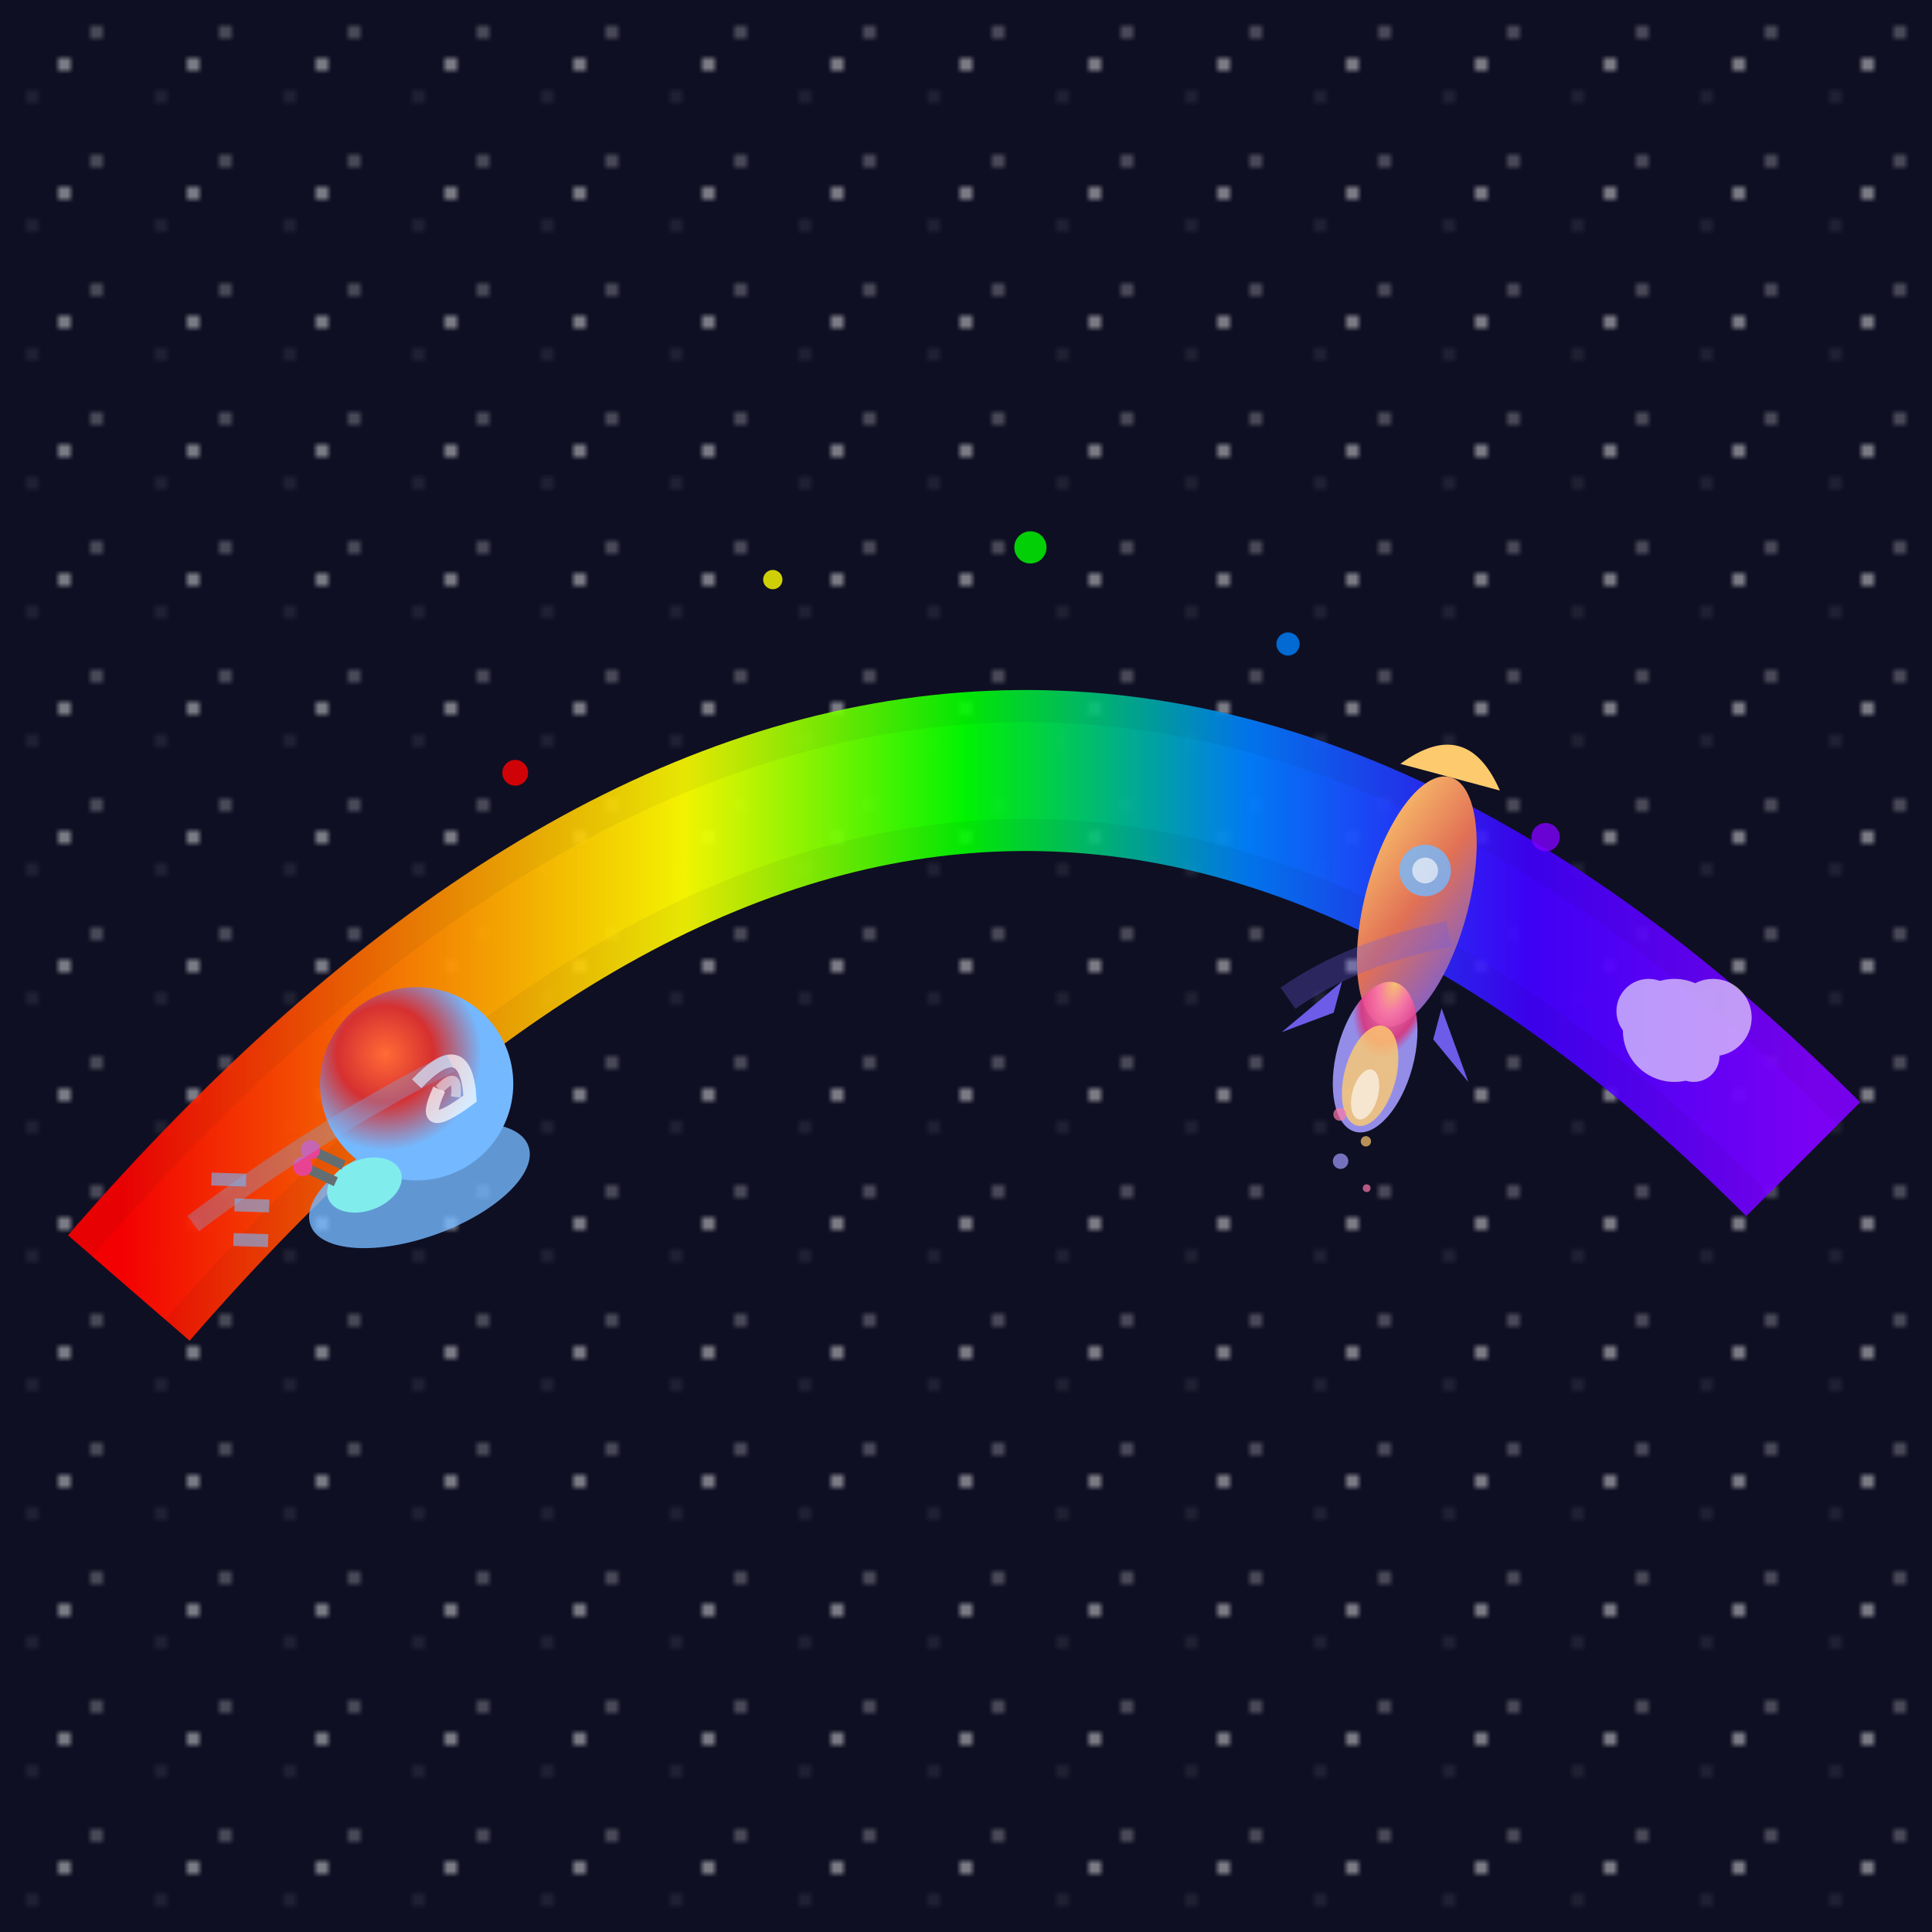 <svg viewBox="0 0 300 300" xmlns="http://www.w3.org/2000/svg">
  <defs>
    <linearGradient id="rainbowGrad" x1="0%" y1="0%" x2="100%" y2="0%">
      <stop offset="0%" stop-color="#ff0000"/>
      <stop offset="16.66%" stop-color="#ff8000"/>
      <stop offset="33.33%" stop-color="#ffff00"/>
      <stop offset="50%" stop-color="#00ff00"/>
      <stop offset="66.66%" stop-color="#0080ff"/>
      <stop offset="83.33%" stop-color="#4000ff"/>
      <stop offset="100%" stop-color="#8000ff"/>
    </linearGradient>
    
    <radialGradient id="shellGrad" cx="40%" cy="30%">
      <stop offset="0%" stop-color="#ff6b35"/>
      <stop offset="50%" stop-color="#d63031"/>
      <stop offset="100%" stop-color="#74b9ff"/>
    </radialGradient>
    
    <linearGradient id="rocketGrad" x1="0%" y1="0%" x2="100%" y2="100%">
      <stop offset="0%" stop-color="#fdcb6e"/>
      <stop offset="50%" stop-color="#e17055"/>
      <stop offset="100%" stop-color="#6c5ce7"/>
    </linearGradient>
    
    <radialGradient id="flameGrad" cx="50%" cy="0%">
      <stop offset="0%" stop-color="#fdcb6e"/>
      <stop offset="40%" stop-color="#fd79a8"/>
      <stop offset="80%" stop-color="#e84393"/>
      <stop offset="100%" stop-color="#a29bfe"/>
    </radialGradient>
    
    <filter id="glow">
      <feGaussianBlur stdDeviation="3" result="coloredBlur"/>
      <feMerge>
        <feMergeNode in="coloredBlur"/>
        <feMergeNode in="SourceGraphic"/>
      </feMerge>
    </filter>
    
    <pattern id="starPattern" x="0" y="0" width="20" height="20" patternUnits="userSpaceOnUse">
      <circle cx="10" cy="10" r="1" fill="#fff" opacity="0.6"/>
      <circle cx="5" cy="15" r="0.5" fill="#fff" opacity="0.4"/>
      <circle cx="15" cy="5" r="0.8" fill="#fff" opacity="0.5"/>
    </pattern>
  </defs>
  
  <!-- Background with stars -->
  <rect width="300" height="300" fill="#0f0f23"/>
  <rect width="300" height="300" fill="url(#starPattern)"/>
  
  <!-- Curved rainbow track -->
  <path d="M 20 200 Q 150 50 280 180" stroke="url(#rainbowGrad)" stroke-width="25" fill="none" opacity="0.9"/>
  <path d="M 20 200 Q 150 50 280 180" stroke="url(#rainbowGrad)" stroke-width="15" fill="none" opacity="0.7" filter="url(#glow)"/>
  
  <!-- Snail -->
  <g transform="translate(60, 170) rotate(-20)">
    <!-- Snail body -->
    <ellipse cx="0" cy="15" rx="18" ry="8" fill="#74b9ff" opacity="0.8"/>
    <!-- Snail shell -->
    <circle cx="5" cy="0" r="15" fill="url(#shellGrad)"/>
    <!-- Shell spiral -->
    <path d="M 5 0 Q 15 -5 12 5 Q 2 8 8 2" stroke="#fff" stroke-width="2" fill="none" opacity="0.7"/>
    <path d="M 8 2 Q 12 0 10 4" stroke="#fff" stroke-width="1.5" fill="none" opacity="0.5"/>
    <!-- Snail head -->
    <ellipse cx="-8" cy="12" rx="6" ry="4" fill="#81ecec"/>
    <!-- Antennae -->
    <line x1="-12" y1="10" x2="-16" y2="6" stroke="#636e72" stroke-width="1.5"/>
    <line x1="-10" y1="8" x2="-14" y2="4" stroke="#636e72" stroke-width="1.5"/>
    <circle cx="-16" cy="6" r="1.5" fill="#e84393"/>
    <circle cx="-14" cy="4" r="1.5" fill="#e84393"/>
    <!-- Speed lines -->
    <g opacity="0.6">
      <line x1="-25" y1="5" x2="-30" y2="3" stroke="#74b9ff" stroke-width="2"/>
      <line x1="-23" y1="10" x2="-28" y2="8" stroke="#74b9ff" stroke-width="2"/>
      <line x1="-25" y1="15" x2="-30" y2="13" stroke="#74b9ff" stroke-width="2"/>
    </g>
  </g>
  
  <!-- Rocket -->
  <g transform="translate(220, 140) rotate(15)">
    <!-- Rocket body -->
    <ellipse cx="0" cy="0" rx="8" ry="20" fill="url(#rocketGrad)"/>
    <!-- Rocket nose -->
    <path d="M -8 -20 Q 0 -30 8 -20 Z" fill="#fdcb6e"/>
    <!-- Rocket fins -->
    <path d="M -8 15 L -15 25 L -8 20 Z" fill="#6c5ce7"/>
    <path d="M 8 15 L 15 25 L 8 20 Z" fill="#6c5ce7"/>
    <!-- Rocket window -->
    <circle cx="0" cy="-5" r="4" fill="#74b9ff" opacity="0.8"/>
    <circle cx="0" cy="-5" r="2" fill="#fff" opacity="0.6"/>
    <!-- Rocket flames -->
    <g transform="translate(0, 25)">
      <ellipse cx="0" cy="0" rx="6" ry="12" fill="url(#flameGrad)" opacity="0.9"/>
      <ellipse cx="0" cy="3" rx="4" ry="8" fill="#fdcb6e" opacity="0.8"/>
      <ellipse cx="0" cy="6" rx="2" ry="4" fill="#fff" opacity="0.6"/>
    </g>
    <!-- Exhaust particles -->
    <g opacity="0.7">
      <circle cx="-3" cy="35" r="1" fill="#fd79a8"/>
      <circle cx="2" cy="38" r="0.8" fill="#fdcb6e"/>
      <circle cx="-1" cy="42" r="1.2" fill="#a29bfe"/>
      <circle cx="4" cy="45" r="0.6" fill="#fd79a8"/>
    </g>
  </g>
  
  <!-- Rainbow sparkles -->
  <g opacity="0.8" filter="url(#glow)">
    <circle cx="80" cy="120" r="2" fill="#ff0000"/>
    <circle cx="120" cy="90" r="1.5" fill="#ffff00"/>
    <circle cx="160" cy="85" r="2.5" fill="#00ff00"/>
    <circle cx="200" cy="100" r="1.8" fill="#0080ff"/>
    <circle cx="240" cy="130" r="2.2" fill="#8000ff"/>
  </g>
  
  <!-- Motion blur effects -->
  <g opacity="0.3">
    <!-- Snail trail -->
    <path d="M 30 190 Q 50 175 70 165" stroke="#74b9ff" stroke-width="3" fill="none"/>
    <!-- Rocket trail -->
    <path d="M 200 155 Q 210 148 225 145" stroke="#6c5ce7" stroke-width="4" fill="none"/>
  </g>
  
  <!-- Finish line clouds -->
  <g transform="translate(260, 160)" opacity="0.6">
    <circle cx="0" cy="0" r="8" fill="#fff"/>
    <circle cx="6" cy="-2" r="6" fill="#fff"/>
    <circle cx="-4" cy="-3" r="5" fill="#fff"/>
    <circle cx="3" cy="4" r="4" fill="#fff"/>
  </g>
</svg>